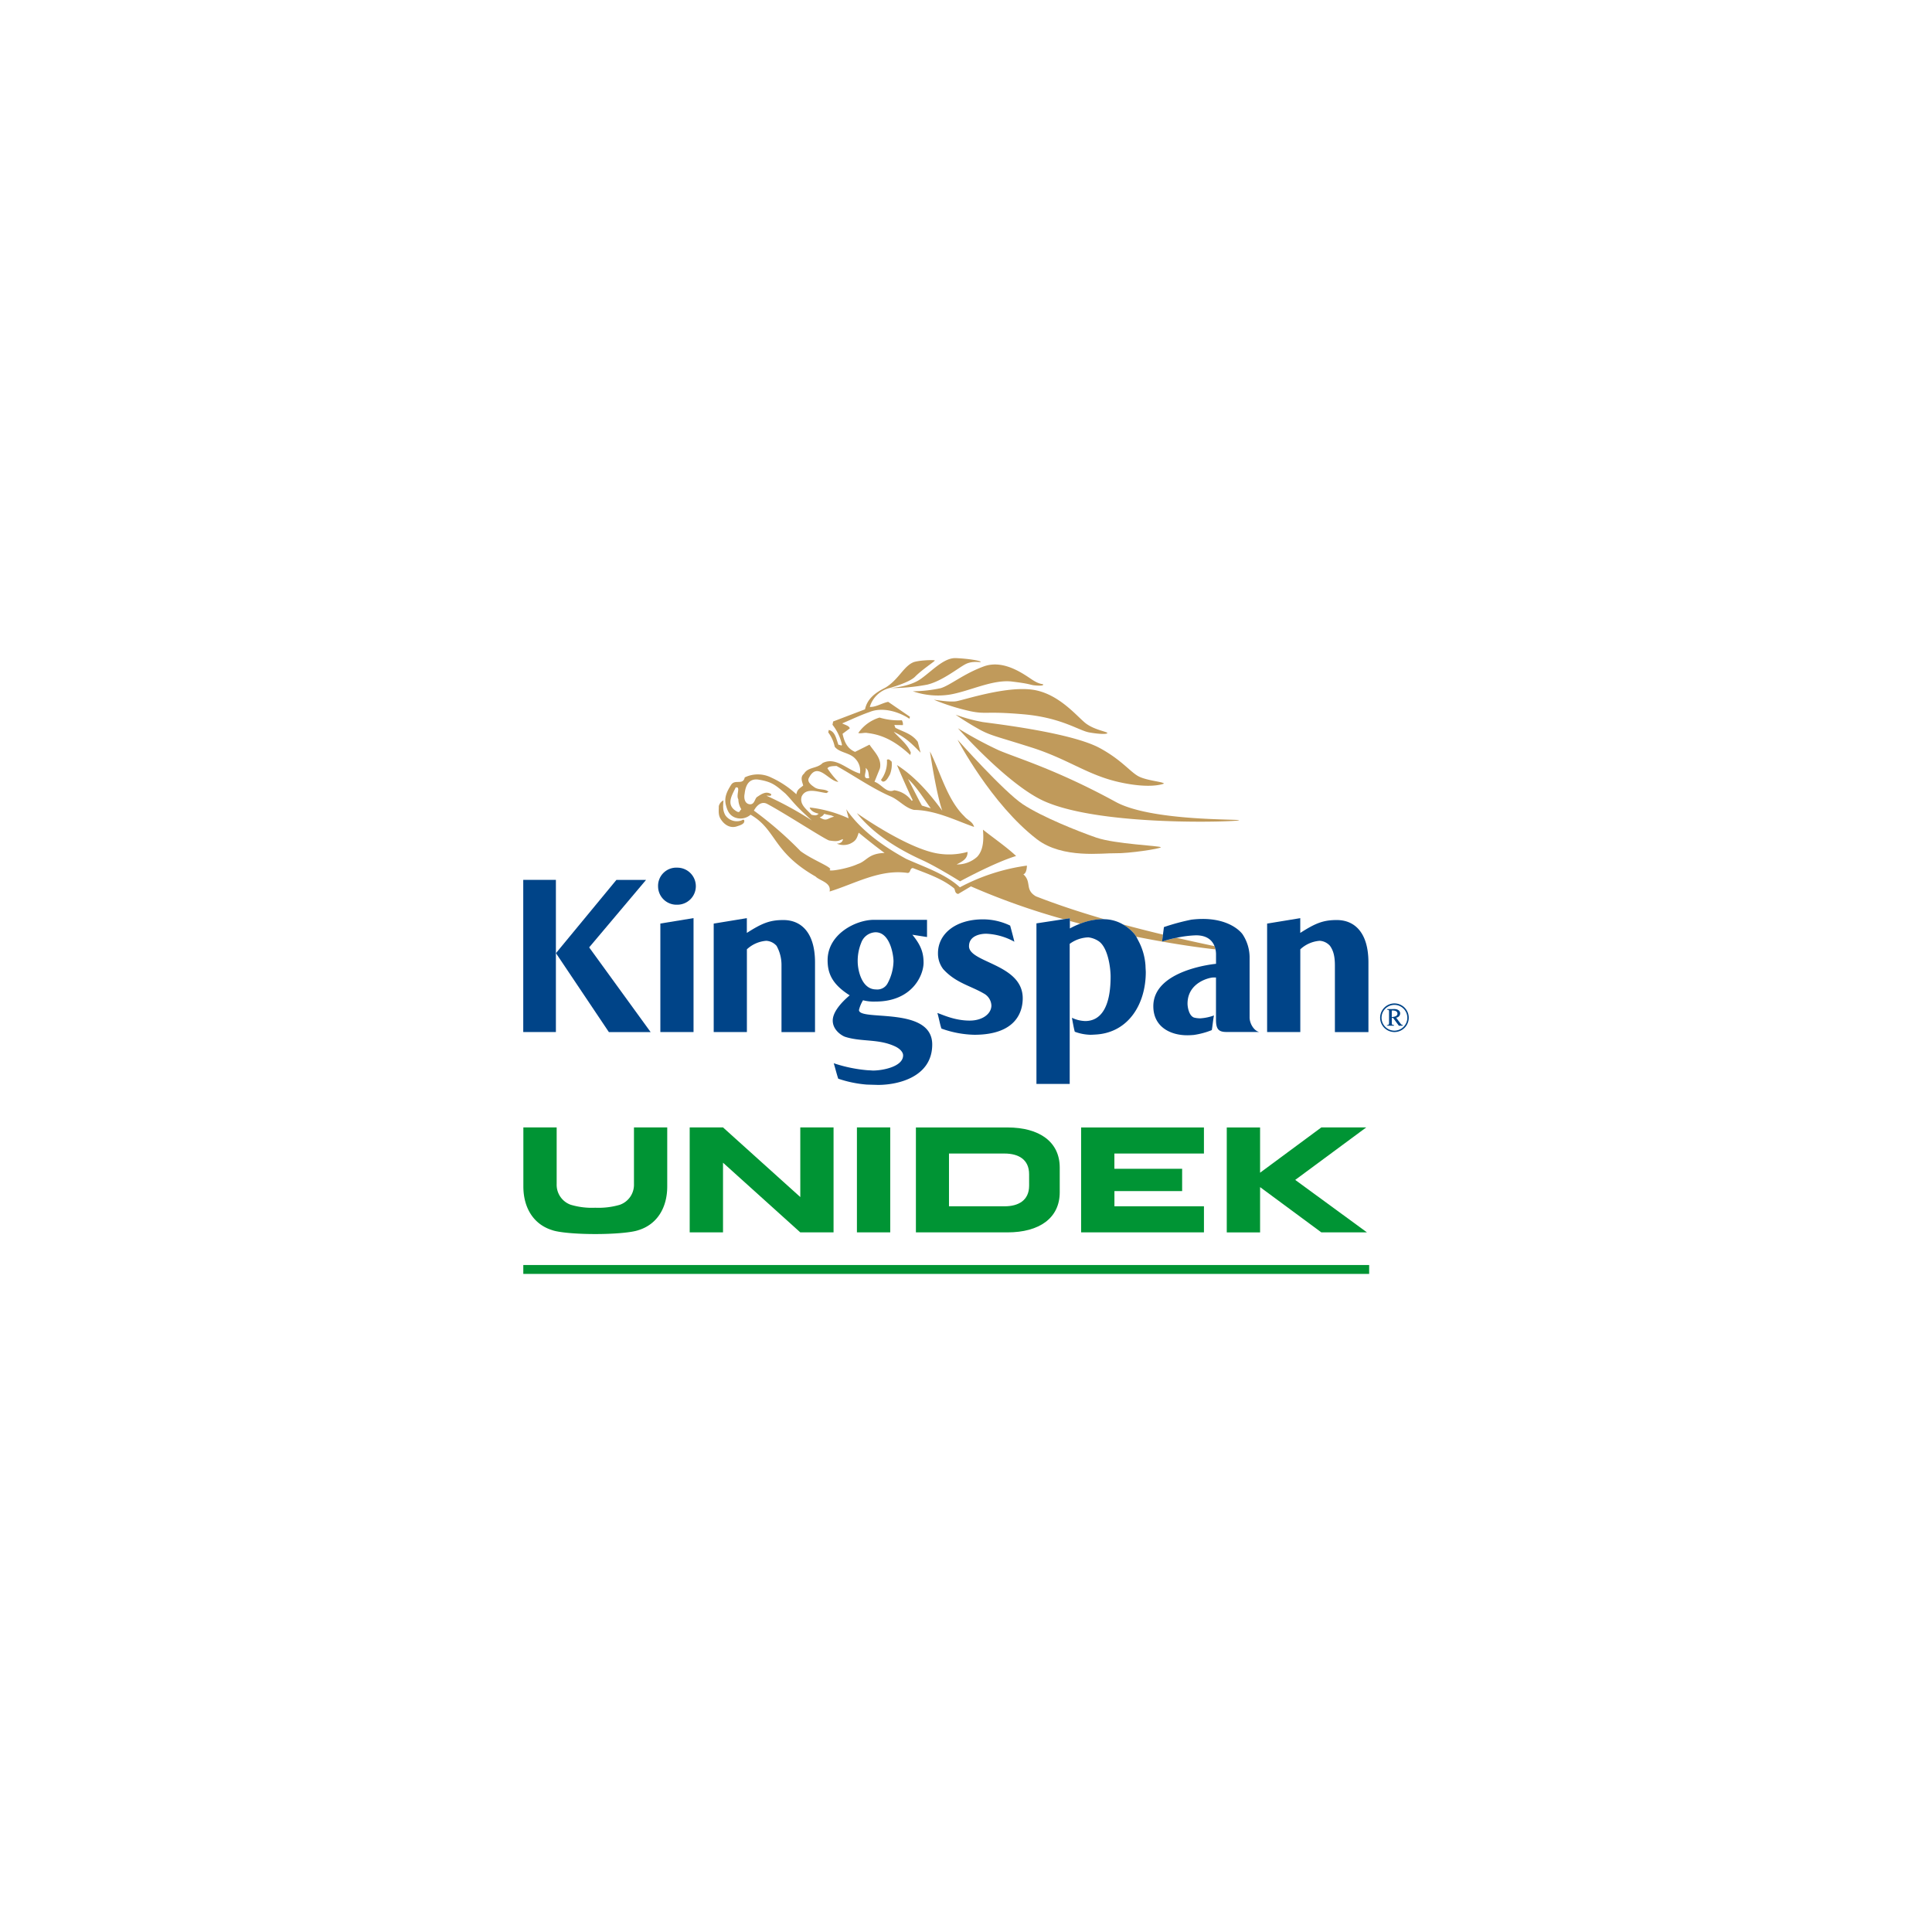 <svg xmlns="http://www.w3.org/2000/svg" viewBox="0 0 540 540"><defs><style>.a{fill:#ff8000;opacity:0;}.b{fill:#048;}.c{fill:#009434;}.d{fill:#c09a5b;}</style></defs><g transform="translate(-540 -540)"><rect class="a" width="540" height="540" transform="translate(540 540)"/><g transform="translate(686.25 723.937)"><path class="b" d="M648.863,695.57a5.084,5.084,0,0,0-5.365,5.266,5.144,5.144,0,0,0,5.275,5.087,5.177,5.177,0,1,0,.09-10.353Z" transform="translate(-605.813 -636.991)"/><path class="c" d="M640.943,775.935a5.936,5.936,0,0,1-3.971,5.8,21.222,21.222,0,0,1-6.847.817,20.664,20.664,0,0,1-6.888-.84,5.93,5.93,0,0,1-3.9-5.772V760.108h-9.309V776.6c0,5.834,2.733,10.559,8.031,12.207,1.729.635,6.482,1.1,12.071,1.1,5.516,0,10.215-.448,12-1.068,5.354-1.626,8.112-6.367,8.112-12.235V760.108h-9.3Z" transform="translate(-609.997 -628.924)"/><path class="c" d="M610.012,796.776h236.42V794.29H610.012Z" transform="translate(-609.998 -624.651)"/><path class="c" d="M692.9,789.436h9.31V760.1H692.9Z" transform="translate(-599.637 -628.925)"/><path class="c" d="M739.2,776.372c0,4.164-3.039,5.777-6.85,5.777H716.8V767.405h15.545c3.812,0,6.85,1.608,6.85,5.774Zm-6.062-16.26H707.554v29.327h25.582c8.912,0,14.62-3.99,14.62-11.222v-6.882c0-7.229-5.708-11.223-14.62-11.223Z" transform="translate(-597.806 -628.923)"/><path class="c" d="M682.267,779.57,660.66,760.1h-9.307v29.334h9.313V769.965l21.591,19.471h9.306V760.1h-9.3Z" transform="translate(-604.831 -628.925)"/><path class="c" d="M748.6,789.438h34.335V782.15H757.911V777.9h18.926v-6.243H757.9V767.4h25.028v-7.291H748.6Z" transform="translate(-592.675 -628.923)"/><path class="c" d="M784.786,760.112v29.333H794.1V776.788l17.121,12.651h12.75L803.92,774.775l19.845-14.666H811.212L794.1,772.763V760.112Z" transform="translate(-588.152 -628.924)"/><path class="d" d="M725.014,659.627a47.032,47.032,0,0,1-7.585-2.063s2.221,1.6,5.969,3.745,4.9,2.126,15.239,5.418,15.616,7.719,24.579,9.706,12.408.395,12.408.395c0-.493-4.376-.772-6.824-1.91s-4.746-4.589-11.1-8.035c-7.955-4.313-29.472-6.8-32.686-7.256Z" transform="translate(-596.571 -641.742)"/><path class="d" d="M718.3,654.6c-2.057.331-6.208-.48-6.235-.4a60.972,60.972,0,0,0,10.146,3.185c4.521.933,4.118-.064,14.793.857s15.462,4.548,18.441,5.075,5.048.524,5.048.161-3.582-.864-5.969-2.656-7.566-8.475-15.064-9.466-19.068,2.9-21.16,3.241Z" transform="translate(-597.242 -642.537)"/><path class="d" d="M729.32,667.047a109.339,109.339,0,0,1-11.329-6.122s13.972,15.851,24.114,20.388c16.107,7.206,54.478,5.739,54.478,5.343s-24.571.284-34.488-5.136c-16.674-9.112-27.837-12.324-32.776-14.473Z" transform="translate(-596.501 -641.322)"/><path class="d" d="M756.716,691.157c-5.2-1.8-15.21-5.806-20.528-9.307S717.9,663.773,717.9,663.773s9.379,17.98,22.179,27.823c7.2,5.529,18.387,3.823,21.987,3.917s12.647-1.272,12.647-1.672-12.783-.888-17.993-2.685Z" transform="translate(-596.513 -640.966)"/><path class="d" d="M720.775,696.366c1.62-.855,3.113-1.576,3.045-3.51a19.211,19.211,0,0,1-8.635.4c-8.785-1.63-22.307-11.244-22.307-11.244,4.542,5.765,11.4,10.043,18.417,13.21,3.943,1.8,10.438,5.861,10.438,5.861s9.506-5.2,15.659-7.081c-2.6-2.469-6.384-5.069-9.263-7.36.2,2.441.257,5.576-1.611,7.578a8.3,8.3,0,0,1-5.743,2.143Z" transform="translate(-599.64 -638.686)"/><path class="d" d="M706.8,652.575a21.357,21.357,0,0,0,10.293.934c5.57-.934,12-4.309,17.441-3.645s4.9.927,6.3,1.062,2.394.108,2.394-.2-.737.132-2.988-1.324-7.964-5.83-13.6-3.778-9.42,5.3-12.072,6.091a38.145,38.145,0,0,1-7.767.861Z" transform="translate(-597.9 -643.302)"/><path class="d" d="M759.015,709.674a12.632,12.632,0,0,1,3.009,2.473,5.263,5.263,0,0,1,.681.955c2.529.511,4.94.96,7.218,1.358l.249-1.944c-3.476-.833-7.241-1.78-11.157-2.842Z" transform="translate(-591.373 -635.228)"/><path class="d" d="M772.764,712.992a28.114,28.114,0,0,0-4,1.065c6.218,1.094,11.382,1.792,14.88,2.177a6.025,6.025,0,0,0-.277-.907c-2.716-.579-6.362-1.358-10.6-2.335Z" transform="translate(-590.155 -634.813)"/><path class="d" d="M697.2,701.011c-2.944,1.366-8.595,2.249-7.737,1.551.762-.622-4.88-2.682-8.233-5.171a104.1,104.1,0,0,0-13.032-11.32s1.475-3.059,3.718-1.872c5.042,2.68,16.363,10.063,17.343,10.221,2.776.443,2.656-.073,3.851-.38-.181.848-.7,1.178-1.734,1.269a4.843,4.843,0,0,0,3.665.028c1.694-.776,1.933-1.51,2.446-3.1,0,0,4.079,3.371,7.226,5.661-4.654.169-4.881,2.257-7.514,3.109Zm-30.057-16.705c-1.428-.064-1.825-1.587-1.537-2.964.262-2.347,1.179-4.259,3.756-3.951,3.96.6,4.985,1.662,7.632,3.9,2.366,2.424,2.151,2.822,7.391,7.531a95.6,95.6,0,0,0-12.65-6.907c.51-.127,1.38.3,1.295-.439-1.464-1.033-2.9.1-4.022.826-.605.593-.668,2.015-1.866,2Zm20.7,2.662c2.087.587,1.474.188,2.782.8-1.941.384-1.988,1.494-4.052.183a2.15,2.15,0,0,0,1.27-.986ZM663.23,686.2c-2.991-1.837-1.031-4.619-.132-6.59,1.527-.394.019,2.161.744,3.279a5.583,5.583,0,0,0,.844,2.817c-.56.363-.339,1.178-1.456.494Zm36.136-12.09c1.052.7.805,1.847,1.068,2.863-2.26.48-.528-2.03-1.068-2.863Zm11.9,3.125c2.234,1.918,4.682,5.913,6.361,8.188l-2.481-.766c-1.218-2.178-2.841-5.521-3.88-7.422ZM743.5,703.87c1.016-.264,1-2.43,1-2.43a55.9,55.9,0,0,0-18.737,6.064c-4.009-3.734-9.951-5.672-14.994-7.939-6.457-3.533-12.724-7.984-16.76-13.877l.663,2.539a36.128,36.128,0,0,0-10.89-3.032c.263,1.018,1.594,1.537,2.512,1.735-.6.592-1.063.493-1.986.3-1.363-1.493-3.468-2.9-2.749-5.142,1.276-2.613,4.579-1.189,6.928-.933l.557-.361c-1-.934-2.807-.357-4.042-1.336-1.051-.7-2.054-1.636-1.347-2.685,2.405-4.531,5.518,1.17,8.144,1.249a23.681,23.681,0,0,1-3.045-3.769c.379-.636,1.576-.627,2.547-.656,4.947,2.726,9.744,6.145,15.024,8.466,2.431,1,4.11,3.275,6.639,3.809,5.994.07,11.633,2.95,16.774,4.76-.4-1.524-1.774-1.817-2.733-2.98-4.785-4.614-6.719-12.465-9.6-18.118,0,0,1.658,11.391,3.44,16.57-3.539-4.833-7.588-9.529-12.663-12.766,0,0,3.05,7.127,4.4,9.814l-.277.179a7.281,7.281,0,0,0-4.9-2.958c-2.138.988-3.487-1.7-5.5-2.37l1.518-3.755c.584-2.755-1.648-4.673-2.919-6.618l-4.036,2.022c-2.2-.946-3.007-2.8-3.49-5.059l2.007-1.494c-.088-.741-1.465-1.034-2.109-1.41,2.644-1.118,5.057-2.288,7.648-3.176,3.429-1.432,7.981-.226,11.139,1.882l.147-.558-6.084-4.172c-1.755.348-3.48,1.534-5.139,1.42a7.71,7.71,0,0,1,5.469-5.265s5.546-1.5,7.2-3.194c1.849-1.9,5.5-4.282,5.5-4.507s-4.1-.124-5.85.433c-2.872,1.074-4.258,4.989-8.057,7.2-2.691,1.348-4.971,3.026-5.6,6.007l-8.9,3.392-.19.92a13.737,13.737,0,0,1,2.651,5.6c-.1.462-.69-.143-.969.037-.629-1.574-.88-3.787-2.718-4.177l-.143.691a9.867,9.867,0,0,1,1.8,3.984c1.314,1.716,4.218,1.613,5.771,3.38a4.774,4.774,0,0,1,1.284,4.113c-3.627-1.008-6.674-4.778-10.432-2.933-1.541,1.6-4.07,1.057-5.2,2.977-1.168.952-.492,2.3-.227,3.314-1.164.954-1.624,1.062-1.919,2.438a26.675,26.675,0,0,0-6.985-4.655,8.414,8.414,0,0,0-7.438-.053c-.488,2.3-2.727.384-3.8,2.07s-2.052,3.485-1.456,5.7c.423,1.562.928,2.719,2.405,3.384a4.3,4.3,0,0,0,4.483-.727c7.279,4.189,6.033,10.345,18.169,17.279,1.188,1.21,4.452,1.666,3.916,4.191,6.942-2.127,14.114-6.346,21.8-5.193.965-.034.521-1.331,1.489-1.364,3.992,1.567,8.038,2.906,11.328,5.521.641.379.164,1.477,1.315,1.721l3.572-2.123a195.327,195.327,0,0,0,25.917,9.183l1.755-.272v.763q1.448.391,2.864.767a17.757,17.757,0,0,1,4.718-1.18c1.053-.09,1.52-.09,1.745-.09.1,0,.209.012.31.012-6.354-1.839-12.921-3.971-19.14-6.4-3.2-1.875-1.092-3.964-3.509-6.156Z" transform="translate(-603.727 -643.436)"/><path class="d" d="M664.766,684.511a3.887,3.887,0,0,1-4.327-1.469c-.794-1.389-.657-2.538-.55-4.193a2.435,2.435,0,0,0-1.308,1.641c.034.968-.227,2.287.464,3.455,1,1.708,2.711,2.8,4.585,2.171.995-.327,2.315-.7,2.052-1.721-.411-.327-.349-.033-.916.116Z" transform="translate(-603.93 -639.081)"/><path class="d" d="M710.657,668.1l-.793-3.048c-1.679-2.276-3.861-2.685-6.243-3.914l-.31-.785,2.4.029a2.1,2.1,0,0,0-.3-1.35,18.3,18.3,0,0,1-6.225-.754,11.054,11.054,0,0,0-5.949,4.325c.922.195,1.674-.193,2.592,0,4.926.564,8.529,3.013,11.945,6.137l.147-.687c-.939-2.361-3.225-4.043-4.769-5.81,3.484,1.7,5.139,3.436,7.508,5.857Z" transform="translate(-599.596 -641.653)"/><path class="d" d="M700.542,668.785a8.385,8.385,0,0,1-1.679,5.644l.437.424c.919.2,1.539-1.009,2.087-1.988a7.864,7.864,0,0,0,.487-3.561c-.411-.323-.771-.882-1.332-.52Z" transform="translate(-598.892 -640.354)"/><path class="d" d="M701.14,651.885a54.885,54.885,0,0,0,10.343-.956c4.25-.991,8.821-4.778,10.812-5.767s4.178-.373,4.178-.6c0-.335-3.643-.922-6.965-1.055s-6.631,3.581-9.816,5.833-8.553,2.548-8.553,2.548Z" transform="translate(-598.607 -643.5)"/><path class="b" d="M644.064,739.947h9.274V708.1l-9.274,1.519Z" transform="translate(-605.742 -635.425)"/><path class="b" d="M643.313,698.607h-8.287l-16.9,20.477,14.793,22.063H644.59l-17.182-23.673Z" transform="translate(-608.985 -636.612)"/><path class="b" d="M610,741.133h9.125V698.6H610Z" transform="translate(-610 -636.612)"/><path class="b" d="M826.872,736.908a3.6,3.6,0,1,1,3.617-3.609,3.619,3.619,0,0,1-3.617,3.609Zm.01-7.612a4,4,0,1,0,4.007,4,4,4,0,0,0-4.007-4Z" transform="translate(-583.389 -632.775)"/><path class="b" d="M676.792,708.639c-3.742,0-5.913.846-10.213,3.6v-4.127l-9.262,1.52v30.321h9.277V716.823a8.914,8.914,0,0,1,5.412-2.38,4.153,4.153,0,0,1,2.881,1.409,10.965,10.965,0,0,1,1.378,5.5v18.606h9.371V720.478c0-8.228-3.782-11.838-8.845-11.838Z" transform="translate(-604.085 -635.423)"/><path class="b" d="M825.933,732.936V731.11a1.769,1.769,0,0,1,.208-.008c.59,0,1.378.147,1.378.875,0,.79-1,.906-1.586.958Zm2.5,1.888-1.287-1.727a1.221,1.221,0,0,0,1.134-1.155c0-.854-.818-1.249-1.576-1.249-.683,0-1.366.016-2.049.016v.2c.5-.024.511.116.511.569v3.134c0,.425-.164.568-.577.568v.171h1.968v-.2c-.245,0-.613-.035-.613-.36v-1.606h.368l1.6,2.163h1.078v-.2a.686.686,0,0,1-.555-.334Z" transform="translate(-583.176 -632.601)"/><path class="b" d="M721.731,715.912c0-2.985,3.293-3.482,4.785-3.482a17.779,17.779,0,0,1,7.892,2.234c-.341-1.471-1.177-4.508-1.177-4.508a17.546,17.546,0,0,0-7.61-1.745c-7.593,0-12.564,4.018-12.564,9.466a7.143,7.143,0,0,0,1.465,4.445c3.485,3.851,7.6,4.627,11.343,6.816a4.02,4.02,0,0,1,2.125,3.332c0,2.3-2.421,4.238-6.077,4.238-4.167,0-7.454-1.608-9.023-2.13.44,1.471.666,2.95,1.127,4.356a28.785,28.785,0,0,0,9.2,1.737c11.483,0,13.528-6.239,13.528-10.21,0-9.594-15.019-9.9-15.019-14.55Z" transform="translate(-597.139 -635.386)"/><path class="b" d="M793.451,735.792V718.924a11.8,11.8,0,0,0-2-6.375c-1.409-1.838-5.774-5.088-14.3-4.035a61.259,61.259,0,0,0-7.648,2.071l-.272,2.1-.25,1.945-.006.029a.5.5,0,0,0,.062-.018,27.588,27.588,0,0,1,4-1.064,30.078,30.078,0,0,1,5.437-.691c3.231,0,4.592,1.562,5.169,3.026a5.744,5.744,0,0,1,.272.906,6.584,6.584,0,0,1,.15,1.368v2.665s-17.525,1.569-17.525,11.851c0,5.782,4.772,8.121,9.479,8.121.221,0,.77,0,1.836-.089a21.859,21.859,0,0,0,5.03-1.354c.192-1,.384-3.15.612-4.1a13.35,13.35,0,0,1-3.817.809,7.107,7.107,0,0,1-1.754-.211c-1.431-.492-1.824-2.943-1.824-3.893,0-5.933,6.147-7.317,7.214-7.312h.738v11.741c0,2.675.689,3.493,2.959,3.493h9.116c-1.45-.345-2.682-2.32-2.682-4.118Z" transform="translate(-590.432 -635.399)"/><path class="b" d="M814.285,708.639c-3.742,0-5.913.846-10.209,3.6v-4.127l-9.264,1.52v30.321h9.277V716.823a8.923,8.923,0,0,1,5.419-2.38,4.164,4.164,0,0,1,2.879,1.409c.883,1.258,1.37,2.745,1.37,5.5v18.606h9.373V720.478c0-8.228-3.781-11.838-8.845-11.838Z" transform="translate(-586.899 -635.423)"/><path class="b" d="M765.932,714.309c-.158-.317-.334-.672-.536-1.018a5.8,5.8,0,0,0-.683-.956,12.609,12.609,0,0,0-3.009-2.464,10.642,10.642,0,0,0-5.217-1.46c-.1,0-.208-.018-.312-.018-.222,0-.685,0-1.747.091a17.589,17.589,0,0,0-4.717,1.18,21.434,21.434,0,0,0-2.863,1.324v-2.853l-1.757.271-7.59,1.161V754.44h9.3l-.007-39.147a9.271,9.271,0,0,1,5.227-1.813,6.583,6.583,0,0,1,2.7.958c2.774,1.662,3.509,7.568,3.509,10.025,0,8.343-2.625,12.405-7.1,12.405a9.282,9.282,0,0,1-3.709-.912s.522,3.024.8,3.9a13.346,13.346,0,0,0,4.332.849c.222,0,.82-.012,1.881-.092,8.874-.7,13.629-8.569,13.629-17.447,0-.225-.046-.719-.089-1.88a17.118,17.118,0,0,0-2.043-6.98Z" transform="translate(-594.062 -635.42)"/><path class="b" d="M695.031,714.891a4.4,4.4,0,0,1,4-2.885c4.06,0,5.005,6.4,5.005,8.119a13.645,13.645,0,0,1-1.74,6.32,3.261,3.261,0,0,1-3.131,1.537c-4.1,0-5.139-5.546-5.139-7.812a13.369,13.369,0,0,1,1.008-5.28Zm-.65,18.849a9.468,9.468,0,0,1,1.138-2.729,11.961,11.961,0,0,0,3.464.363c10.362,0,13.455-7.435,13.455-10.846,0-2.757-.693-4.86-3.133-7.832l4.1.639v-4.806H698.549c-5.024-.007-12.932,3.968-12.932,11.285,0,3.672,1.263,6.723,6.173,9.82-2.432,2.052-4.738,4.7-4.738,7.049,0,2.715,2.622,4.286,3.516,4.563,4.6,1.45,9.261.477,13.939,2.674,1.218.572,2.212,1.527,2.212,2.494,0,3.158-5.722,4.238-8.4,4.238-.224,0-.578-.044-1.563-.087a40.205,40.205,0,0,1-9.422-1.953c.438,1.476.79,2.906,1.25,4.317a32.5,32.5,0,0,0,7.988,1.65l3.13.091c5.846,0,15.155-2.33,15.155-11.294,0-10.842-20.472-6.425-20.472-9.637Z" transform="translate(-600.548 -635.371)"/></g></g></svg>